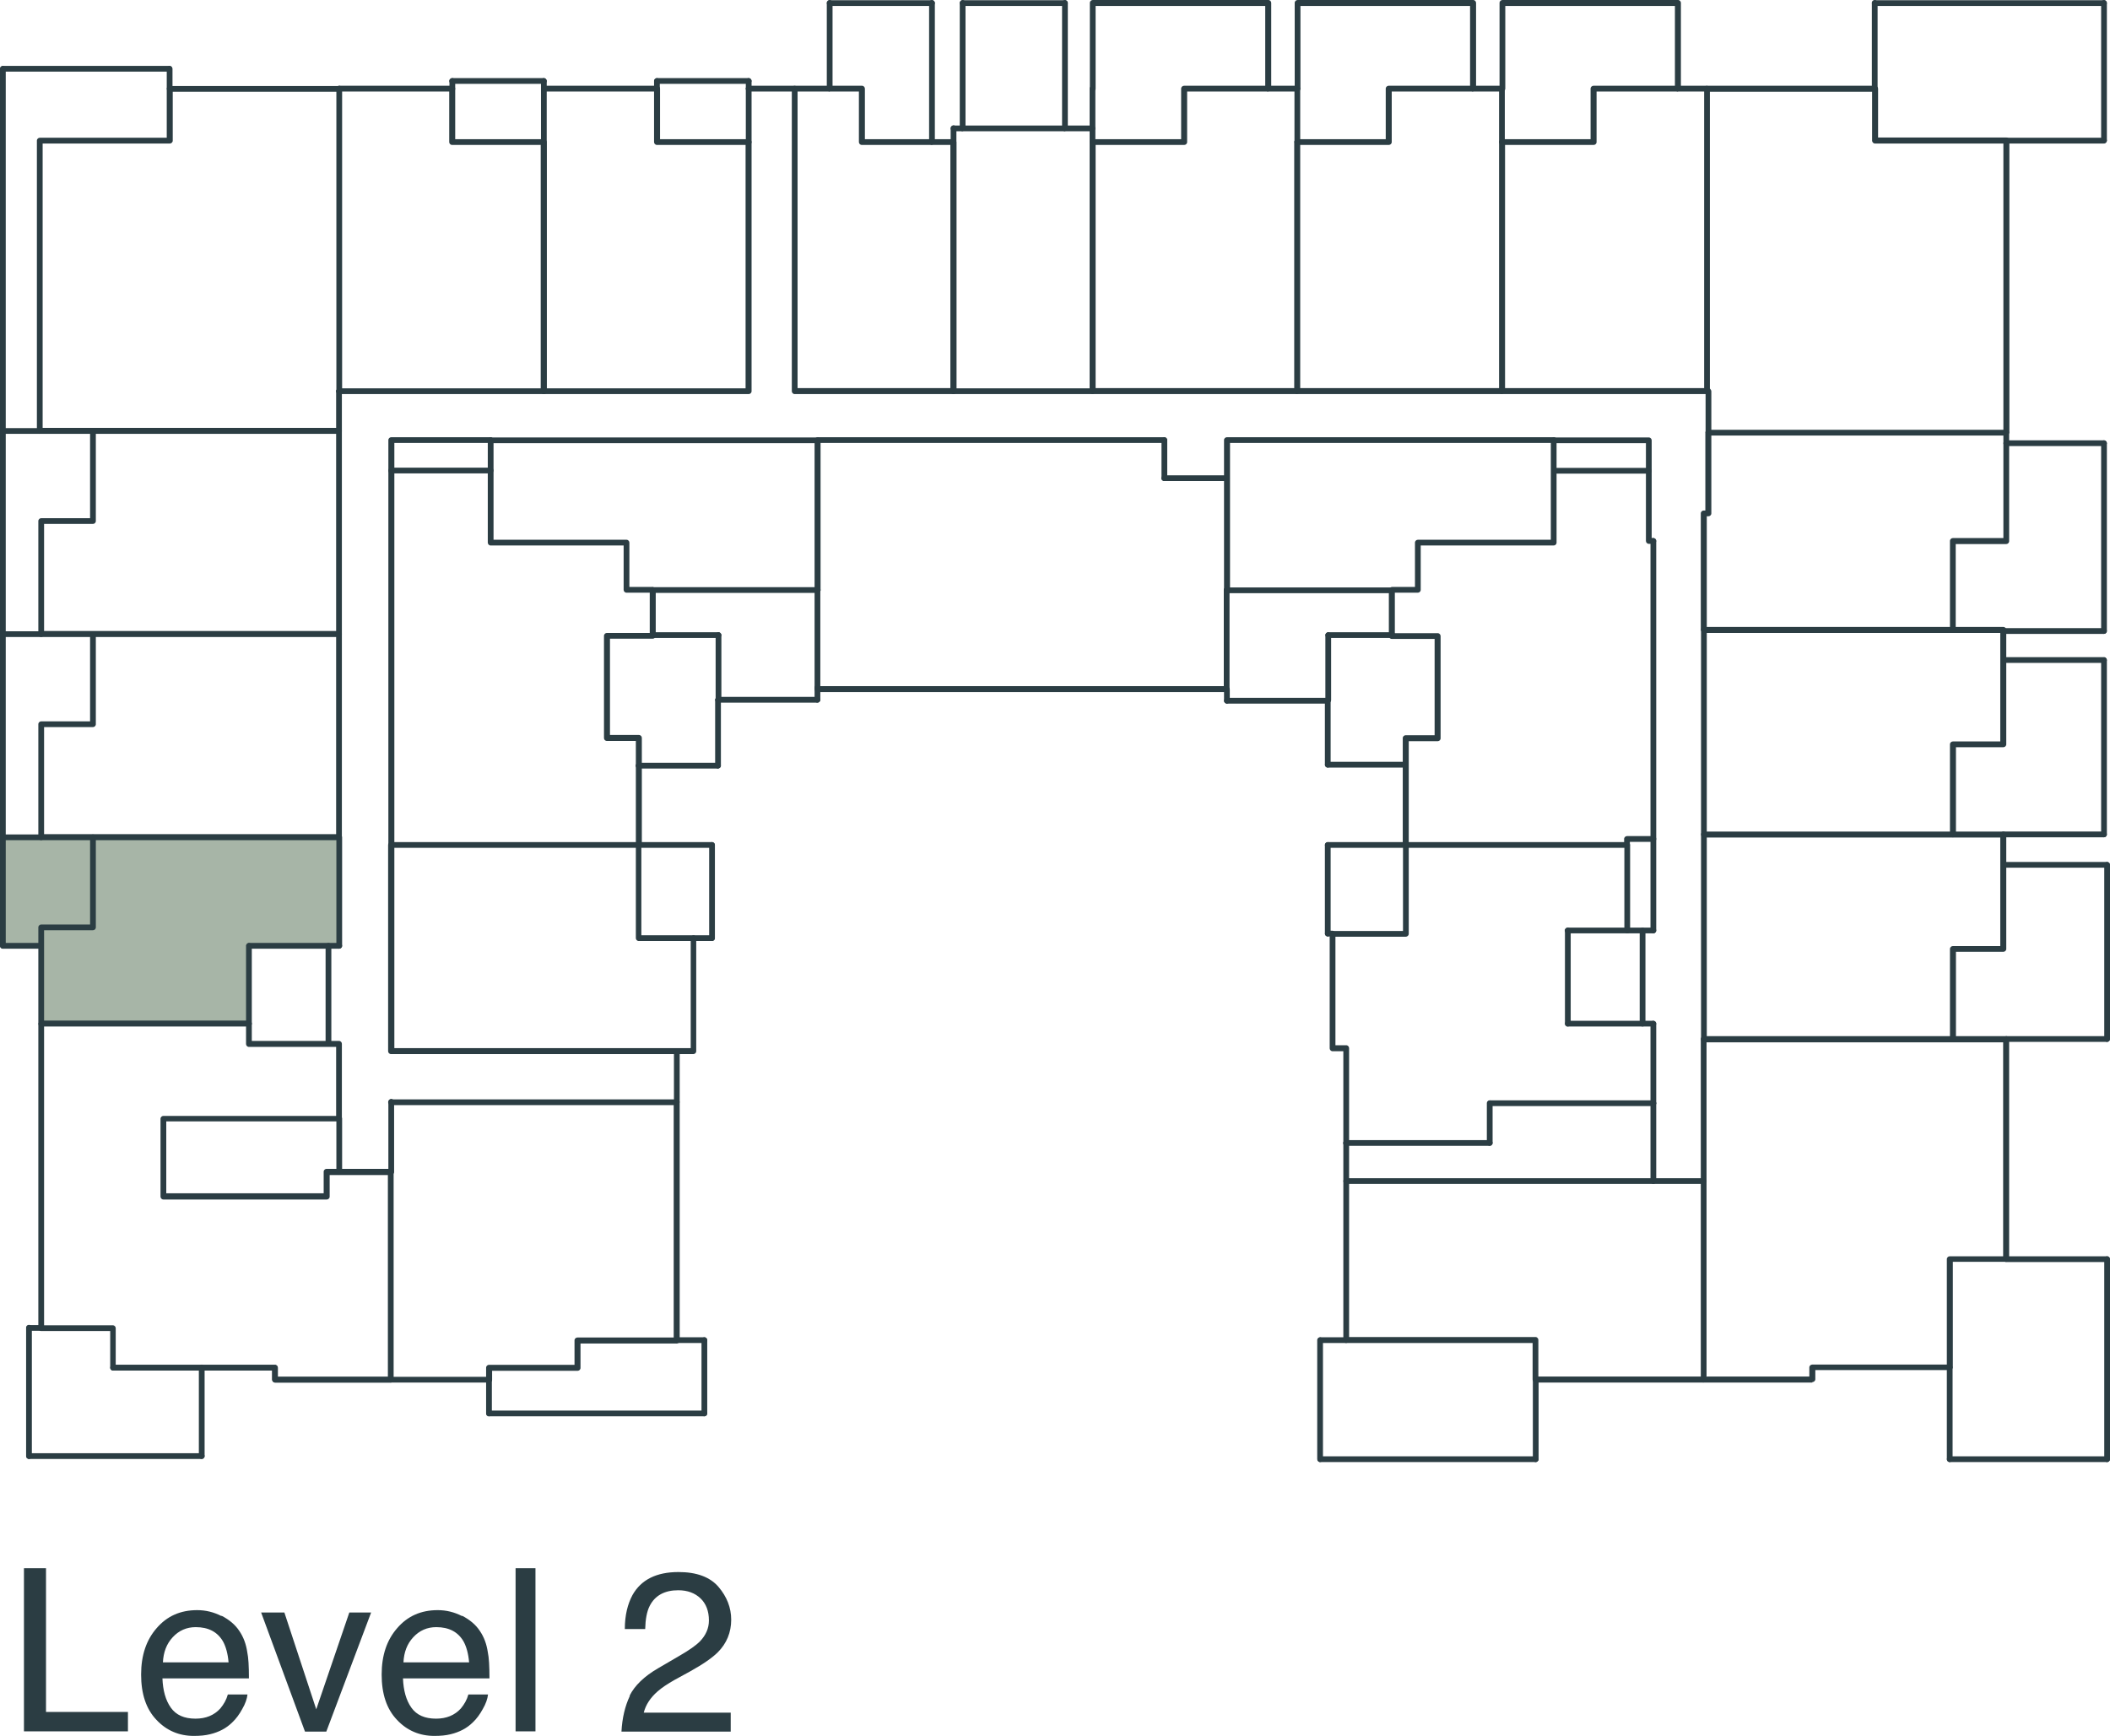 <?xml version="1.0" encoding="UTF-8"?> <svg xmlns="http://www.w3.org/2000/svg" id="Layer_2" viewBox="0 0 88.07 72.45"><defs><style> .cls-1 { fill: #2b3d43; } .cls-2 { fill: #a7b5a7; fill-rule: evenodd; } </style></defs><g id="Layer_1-2" data-name="Layer_1"><polygon class="cls-2" points="3.89 34.95 .13 34.95 .13 39.48 1.72 39.48 1.72 38.71 3.89 38.71 3.89 34.95"></polygon><polygon class="cls-2" points="14.16 34.95 3.89 34.95 3.89 38.71 1.72 38.71 1.72 42.73 10.39 42.73 10.39 39.48 14.16 39.48 14.16 34.95"></polygon><path class="cls-1" d="M75.64,57.71h-4.53c-.07,0-.12-.06-.12-.12v-14.22c0-.07.06-.12.12-.12h12.63c.07,0,.12.06.12.12v9.18c0,.07-.06.12-.12.12h-2.23v4.4c0,.07-.06.12-.12.12h-5.62v.38c0,.07-.06.12-.12.12ZM71.24,57.46h4.28v-.38c0-.07.06-.12.12-.12h5.62v-4.4c0-.07.06-.12.12-.12h2.23v-8.93h-12.38v13.97Z"></path><path class="cls-1" d="M81.51,43.49c-.07,0-.12-.06-.12-.12v-3.76c0-.07.06-.12.12-.12h1.98v-4.53h-12.25v8.42c0,.07-.06.12-.12.12s-.12-.06-.12-.12v-8.55c0-.07.06-.12.12-.12h12.5c.07,0,.12.06.12.12v4.78c0,.07-.06.12-.12.12h-1.98v3.64c0,.07-.06.12-.12.12Z"></path><path class="cls-1" d="M81.51,34.95c-.07,0-.12-.06-.12-.12v-3.76c0-.07.06-.12.12-.12h1.98v-4.53h-12.25v8.42c0,.07-.06.12-.12.12s-.12-.06-.12-.12v-8.55c0-.07.06-.12.12-.12h12.5c.07,0,.12.06.12.12v4.78c0,.07-.06.12-.12.12h-1.98v3.64c0,.07-.06.12-.12.12Z"></path><path class="cls-1" d="M71.11,26.4c-.07,0-.12-.06-.12-.12v-4.85c0-.07.06-.12.12-.12h.07v-3.25c0-.07.06-.12.12-.12h12.44c.07,0,.12.06.12.12v4.53c0,.07-.06.12-.12.12h-2.11v3.51c0,.07-.06.12-.12.12s-.12-.06-.12-.12v-3.64c0-.07.06-.12.12-.12h2.11v-4.28h-12.19v3.25c0,.07-.06.12-.12.12h-.07v4.72c0,.07-.06.12-.12.12Z"></path><path class="cls-1" d="M83.74,18.17c-.07,0-.12-.06-.12-.12V5.99h-5.36c-.07,0-.12-.06-.12-.12v-2.04h-6.77v12.39s.06.06.06.11v1.72c0,.07-.06.12-.12.12s-.12-.06-.12-.12v-1.61s-.06-.06-.06-.11V3.7c0-.07.06-.12.12-.12h7.02c.07,0,.12.06.12.12v2.04h5.36c.07,0,.12.06.12.12v12.18c0,.07-.06.12-.12.12Z"></path><path class="cls-1" d="M71.24,16.45h-8.55c-.07,0-.12-.06-.12-.12V5.93c0-.07.06-.12.12-.12h3.7v-2.11c0-.07.06-.12.12-.12h4.72c.07,0,.12.06.12.12s-.06.12-.12.12h-4.59v2.11c0,.07-.06.12-.12.12h-3.7v10.15h8.42c.07,0,.12.06.12.12s-.06.12-.12.12Z"></path><path class="cls-1" d="M62.69,16.45h-8.55c-.07,0-.12-.06-.12-.12V5.93c0-.07.06-.12.12-.12h3.7v-2.11c0-.07.06-.12.12-.12h4.72c.07,0,.12.06.12.12s-.06.12-.12.12h-4.59v2.11c0,.07-.06.12-.12.12h-3.7v10.15h8.42c.07,0,.12.06.12.12s-.06.12-.12.12Z"></path><path class="cls-1" d="M62.69,6.05c-.07,0-.12-.06-.12-.12v-2.23c0-.07.06-.12.12-.12s.12.06.12.12v2.23c0,.07-.06.12-.12.12Z"></path><path class="cls-1" d="M70.03,3.82c-.07,0-.12-.06-.12-.12V.25h-7.08v3.45c0,.07-.06.12-.12.12s-.12-.06-.12-.12V.12c0-.07.06-.12.12-.12h7.33c.07,0,.12.06.12.12v3.57c0,.07-.06.12-.12.12Z"></path><path class="cls-1" d="M54.15,6.05c-.07,0-.12-.06-.12-.12v-2.23c0-.07.06-.12.12-.12s.12.06.12.12v2.23c0,.07-.06.12-.12.12Z"></path><path class="cls-1" d="M61.48,3.82c-.07,0-.12-.06-.12-.12V.25h-7.08v3.45c0,.07-.06.12-.12.12s-.12-.06-.12-.12V.12c0-.07.06-.12.12-.12h7.33c.07,0,.12.06.12.12v3.57c0,.07-.06.12-.12.12Z"></path><path class="cls-1" d="M87.82.25h-9.57c-.07,0-.12-.06-.12-.12s.06-.12.12-.12h9.57c.07,0,.12.06.12.12s-.06.12-.12.12Z"></path><path class="cls-1" d="M78.25,3.82c-.07,0-.12-.06-.12-.12V.12c0-.07.06-.12.12-.12s.12.06.12.12v3.57c0,.07-.06.12-.12.12Z"></path><path class="cls-1" d="M87.82,5.99h-4.08c-.07,0-.12-.06-.12-.12s.06-.12.12-.12h4.08c.07,0,.12.06.12.12s-.06.12-.12.12Z"></path><path class="cls-1" d="M87.82,5.99c-.07,0-.12-.06-.12-.12V.12c0-.07.06-.12.12-.12s.12.06.12.12v5.74c0,.07-.06.12-.12.12Z"></path><path class="cls-1" d="M87.82,26.46c-.07,0-.12-.06-.12-.12v-7.84c0-.07.06-.12.12-.12s.12.06.12.12v7.84c0,.07-.06.12-.12.12Z"></path><path class="cls-1" d="M87.82,26.46h-4.21c-.07,0-.12-.06-.12-.12s.06-.12.12-.12h4.21c.07,0,.12.06.12.12s-.06.12-.12.12Z"></path><path class="cls-1" d="M87.82,18.62h-4.08c-.07,0-.12-.06-.12-.12s.06-.12.12-.12h4.08c.07,0,.12.06.12.12s-.06.12-.12.12Z"></path><path class="cls-1" d="M87.82,34.95c-.07,0-.12-.06-.12-.12v-7.27c0-.07.06-.12.12-.12s.12.06.12.12v7.27c0,.07-.06.12-.12.12Z"></path><path class="cls-1" d="M87.82,34.95h-4.21c-.07,0-.12-.06-.12-.12s.06-.12.12-.12h4.21c.07,0,.12.06.12.12s-.06.12-.12.12Z"></path><path class="cls-1" d="M87.82,27.67h-4.21c-.07,0-.12-.06-.12-.12s.06-.12.12-.12h4.21c.07,0,.12.06.12.12s-.06.12-.12.12Z"></path><path class="cls-1" d="M87.95,43.49c-.07,0-.12-.06-.12-.12v-7.27c0-.07.06-.12.12-.12s.12.06.12.12v7.27c0,.07-.06.12-.12.12Z"></path><path class="cls-1" d="M87.95,43.49h-4.21c-.07,0-.12-.06-.12-.12s.06-.12.12-.12h4.21c.07,0,.12.06.12.12s-.06.12-.12.12Z"></path><path class="cls-1" d="M87.95,36.22h-4.34c-.07,0-.12-.06-.12-.12s.06-.12.12-.12h4.34c.07,0,.12.06.12.12s-.06.12-.12.12Z"></path><path class="cls-1" d="M87.95,61.03c-.07,0-.12-.06-.12-.12v-8.35c0-.07.06-.12.12-.12s.12.06.12.12v8.35c0,.07-.06.12-.12.12Z"></path><path class="cls-1" d="M87.95,52.68h-4.21c-.07,0-.12-.06-.12-.12s.06-.12.12-.12h4.21c.07,0,.12.06.12.12s-.06.12-.12.12Z"></path><path class="cls-1" d="M81.38,61.03c-.07,0-.12-.06-.12-.12v-3.83c0-.07.06-.12.12-.12s.12.06.12.12v3.83c0,.07-.06.12-.12.12Z"></path><path class="cls-1" d="M87.95,61.03h-6.57c-.07,0-.12-.06-.12-.12s.06-.12.12-.12h6.57c.07,0,.12.06.12.12s-.06.12-.12.12Z"></path><path class="cls-1" d="M54.15,16.45h-8.55c-.07,0-.12-.06-.12-.12V5.93c0-.07.06-.12.12-.12h3.7v-2.11c0-.07.06-.12.12-.12h4.72c.07,0,.12.06.12.12s-.06.12-.12.12h-4.59v2.11c0,.07-.06.12-.12.12h-3.7v10.15h8.42c.07,0,.12.06.12.12s-.06.12-.12.12Z"></path><path class="cls-1" d="M45.6,6.05c-.07,0-.12-.06-.12-.12v-2.23c0-.07.06-.12.12-.12s.12.06.12.12v2.23c0,.07-.06.12-.12.12Z"></path><path class="cls-1" d="M52.93,3.82c-.07,0-.12-.06-.12-.12V.25h-7.08v3.45c0,.07-.06.12-.12.12s-.12-.06-.12-.12V.12c0-.07.06-.12.12-.12h7.33c.07,0,.12.06.12.12v3.57c0,.07-.06.12-.12.12Z"></path><path class="cls-1" d="M45.6,16.45h-5.8c-.07,0-.12-.06-.12-.12s.06-.12.12-.12h5.8c.07,0,.12.06.12.12s-.06.12-.12.12Z"></path><path class="cls-1" d="M39.8,16.45c-.07,0-.12-.06-.12-.12V5.35c0-.07.06-.12.12-.12s.12.06.12.12v10.97c0,.07-.06.12-.12.12Z"></path><path class="cls-1" d="M45.6,5.48h-5.8c-.07,0-.12-.06-.12-.12s.06-.12.12-.12h5.8c.07,0,.12.06.12.12s-.06.12-.12.12Z"></path><path class="cls-1" d="M44.45,5.48c-.07,0-.12-.06-.12-.12V.12c0-.07.06-.12.12-.12s.12.06.12.12v5.23c0,.07-.06.12-.12.12Z"></path><path class="cls-1" d="M40.18,5.48c-.07,0-.12-.06-.12-.12V.12c0-.07.06-.12.12-.12s.12.06.12.12v5.23c0,.07-.06.12-.12.12Z"></path><path class="cls-1" d="M44.45.25h-4.27c-.07,0-.12-.06-.12-.12s.06-.12.12-.12h4.27c.07,0,.12.06.12.12s-.06.12-.12.12Z"></path><path class="cls-1" d="M39.8,16.45h-6.63c-.07,0-.12-.06-.12-.12V3.7c0-.07.06-.12.12-.12h2.81c.07,0,.12.06.12.12v2.11h3.7c.07,0,.12.06.12.12v10.4c0,.07-.06.12-.12.12ZM33.29,16.2h6.38V6.05h-3.7c-.07,0-.12-.06-.12-.12v-2.11h-2.56v12.38Z"></path><path class="cls-1" d="M38.9,6.05c-.07,0-.12-.06-.12-.12V.12c0-.07.06-.12.12-.12s.12.06.12.12v5.8c0,.07-.06.12-.12.12Z"></path><path class="cls-1" d="M38.9.25h-4.27c-.07,0-.12-.06-.12-.12s.06-.12.12-.12h4.27c.07,0,.12.06.12.12s-.06.12-.12.12Z"></path><path class="cls-1" d="M34.63,3.82c-.07,0-.12-.06-.12-.12V.12c0-.07.06-.12.12-.12s.12.06.12.12v3.57c0,.07-.06.12-.12.12Z"></path><path class="cls-1" d="M31.25,16.45h-8.55c-.07,0-.12-.06-.12-.12s.06-.12.12-.12h8.42V6.05h-3.7c-.07,0-.12-.06-.12-.12v-2.11h-4.59c-.07,0-.12-.06-.12-.12s.06-.12.12-.12h4.72c.07,0,.12.06.12.12v2.11h3.7c.07,0,.12.06.12.12v10.4c0,.07-.06.12-.12.12Z"></path><path class="cls-1" d="M31.25,6.05c-.07,0-.12-.06-.12-.12v-2.23c0-.07.06-.12.12-.12s.12.06.12.12v2.23c0,.07-.06.12-.12.12Z"></path><path class="cls-1" d="M31.25,3.82c-.07,0-.12-.06-.12-.12v-.32c0-.07.06-.12.12-.12s.12.06.12.12v.32c0,.07-.06.12-.12.12Z"></path><path class="cls-1" d="M22.7,16.45c-.07,0-.12-.06-.12-.12V3.7c0-.07.06-.12.12-.12s.12.06.12.12v12.63c0,.07-.06.12-.12.12Z"></path><path class="cls-1" d="M27.42,3.82c-.07,0-.12-.06-.12-.12v-.32c0-.07.06-.12.12-.12s.12.06.12.12v.32c0,.07-.06.12-.12.12Z"></path><path class="cls-1" d="M31.25,3.5h-3.83c-.07,0-.12-.06-.12-.12s.06-.12.12-.12h3.83c.07,0,.12.06.12.12s-.06.12-.12.12Z"></path><path class="cls-1" d="M22.7,16.45h-8.55c-.07,0-.12-.06-.12-.12s.06-.12.12-.12h8.42V6.05h-3.7c-.07,0-.12-.06-.12-.12v-2.11h-4.59c-.07,0-.12-.06-.12-.12s.06-.12.12-.12h4.72c.07,0,.12.06.12.12v2.11h3.7c.07,0,.12.06.12.12v10.4c0,.07-.06.12-.12.12Z"></path><path class="cls-1" d="M14.16,16.45c-.07,0-.12-.06-.12-.12V3.7c0-.07.06-.12.12-.12s.12.06.12.12v12.63c0,.07-.06.12-.12.12Z"></path><path class="cls-1" d="M18.88,3.82c-.07,0-.12-.06-.12-.12v-.32c0-.07.06-.12.12-.12s.12.06.12.12v.32c0,.07-.06.12-.12.12Z"></path><path class="cls-1" d="M22.7,3.5h-3.83c-.07,0-.12-.06-.12-.12s.06-.12.12-.12h3.83c.07,0,.12.06.12.12s-.06.12-.12.12Z"></path><path class="cls-1" d="M14.16,18.11H1.66c-.07,0-.12-.06-.12-.12V5.87c0-.07.06-.12.12-.12h5.3v-2.04c0-.07.06-.12.12-.12h7.08c.07,0,.12.06.12.12s-.06.12-.12.12h-6.95v2.04c0,.07-.06.12-.12.12H1.78v11.87h12.25v-1.53c0-.07.06-.12.12-.12s.12.06.12.12v1.66c0,.07-.06.12-.12.12Z"></path><path class="cls-1" d="M7.08,3.82c-.07,0-.12-.06-.12-.12v-.83c0-.07.06-.12.12-.12s.12.06.12.12v.83c0,.07-.06.12-.12.12Z"></path><path class="cls-1" d="M7.08,2.99H.12c-.07,0-.12-.06-.12-.12s.06-.12.12-.12h6.95c.07,0,.12.06.12.12s-.06.12-.12.12Z"></path><path class="cls-1" d="M.12,39.6c-.07,0-.12-.06-.12-.12V2.87c0-.07.06-.12.12-.12s.12.06.12.12v36.61c0,.07-.06.12-.12.12Z"></path><path class="cls-1" d="M1.72,39.6H.12c-.07,0-.12-.06-.12-.12s.06-.12.12-.12h1.59c.07,0,.12.06.12.12s-.06.12-.12.12Z"></path><path class="cls-1" d="M14.16,26.59H1.72c-.07,0-.12-.06-.12-.12v-4.72c0-.07.06-.12.12-.12h2.04v-3.64c0-.07.06-.12.12-.12s.12.06.12.12v3.76c0,.07-.06.12-.12.12H1.84v4.47h12.19v-8.36c0-.07.06-.12.12-.12s.12.06.12.12v8.48c0,.07-.06.12-.12.12Z"></path><path class="cls-1" d="M14.16,35.07H1.72c-.07,0-.12-.06-.12-.12v-4.72c0-.07.06-.12.12-.12h2.04v-3.64c0-.07.06-.12.12-.12s.12.06.12.12v3.76c0,.07-.06.12-.12.12H1.84v4.47h12.19v-8.36c0-.07.06-.12.12-.12s.12.06.12.12v8.48c0,.07-.06.12-.12.12Z"></path><path class="cls-1" d="M14.16,39.6c-.07,0-.12-.06-.12-.12v-4.53c0-.07.06-.12.12-.12s.12.06.12.12v4.53c0,.07-.06.12-.12.12Z"></path><path class="cls-1" d="M10.39,42.85H1.72c-.07,0-.12-.06-.12-.12v-4.02c0-.07.06-.12.12-.12h2.04v-3.64c0-.07.06-.12.12-.12s.12.06.12.12v3.76c0,.07-.06.12-.12.12H1.84v3.77h8.55c.07,0,.12.06.12.12s-.06.12-.12.12Z"></path><path class="cls-1" d="M10.39,42.85c-.07,0-.12-.06-.12-.12v-3.25c0-.07.06-.12.12-.12s.12.06.12.12v3.25c0,.07-.06.12-.12.12Z"></path><path class="cls-1" d="M14.16,39.6h-3.76c-.07,0-.12-.06-.12-.12s.06-.12.12-.12h3.76c.07,0,.12.06.12.12s-.06.12-.12.12Z"></path><path class="cls-1" d="M16.33,57.71h-4.85c-.07,0-.12-.06-.12-.12v-.38h-6.64c-.07,0-.12-.06-.12-.12v-1.53H1.72c-.07,0-.12-.06-.12-.12v-12.69c0-.07.06-.12.12-.12s.12.06.12.12v12.57h2.87c.07,0,.12.06.12.12v1.53h6.64c.07,0,.12.06.12.12v.38h4.6v-8.42h-2.43v.9c0,.07-.06.12-.12.12h-6.82c-.07,0-.12-.06-.12-.12v-3.25c0-.07.06-.12.12-.12h7.21v-2.88h-3.64c-.07,0-.12-.06-.12-.12v-.83c0-.07.06-.12.12-.12s.12.06.12.12v.7h3.64c.07,0,.12.06.12.12v3.12c0,.07-.06.12-.12.12h-7.21v3h6.57v-.9c0-.07.06-.12.12-.12h2.68c.07,0,.12.06.12.12v8.67c0,.07-.06.12-.12.12Z"></path><path class="cls-1" d="M14.16,49.04c-.07,0-.12-.06-.12-.12v-2.23c0-.07.06-.12.12-.12s.12.06.12.12v2.23c0,.07-.06.12-.12.12Z"></path><path class="cls-1" d="M16.33,49.04c-.07,0-.12-.06-.12-.12v-2.93c0-.07.06-.12.12-.12s.12.06.12.12v2.93c0,.07-.06.12-.12.12Z"></path><path class="cls-1" d="M16.33,57.71h-4.85c-.07,0-.12-.06-.12-.12v-.38h-6.64c-.07,0-.12-.06-.12-.12s.06-.12.12-.12h6.76c.07,0,.12.06.12.12v.38h4.72c.07,0,.12.06.12.12s-.06.12-.12.12Z"></path><path class="cls-1" d="M20.41,57.71h-4.08c-.07,0-.12-.06-.12-.12s.06-.12.12-.12h3.96v-.38c0-.07.06-.12.12-.12h3.57v-1.02c0-.07.06-.12.12-.12h4.02v-9.7h-11.8c-.07,0-.12-.06-.12-.12s.06-.12.12-.12h11.93c.07,0,.12.06.12.12v9.95c0,.07-.06.12-.12.12h-4.02v1.02c0,.07-.06.12-.12.12h-3.57v.38c0,.07-.06.12-.12.12Z"></path><path class="cls-1" d="M28.95,44h-12.63c-.07,0-.12-.06-.12-.12v-8.61c0-.07.06-.12.12-.12h10.33c.07,0,.12.06.12.12v3.77h2.17c.07,0,.12.06.12.12v4.72c0,.07-.06.12-.12.12ZM16.45,43.75h12.38v-4.47h-2.17c-.07,0-.12-.06-.12-.12v-3.77h-10.08v8.36Z"></path><path class="cls-1" d="M26.66,35.39c-.07,0-.12-.06-.12-.12v-4.34h-1.21c-.07,0-.12-.06-.12-.12v-4.27c0-.07.06-.12.12-.12h1.79v-1.79c0-.07.06-.12.12-.12h6.89c.07,0,.12.06.12.12s-.06.12-.12.12h-6.76v1.79c0,.07-.06.12-.12.12h-1.79v4.02h1.21c.07,0,.12.06.12.12v4.46c0,.07-.06.12-.12.12Z"></path><path class="cls-1" d="M27.23,24.74h-1.08c-.07,0-.12-.06-.12-.12v-1.85h-5.55c-.07,0-.12-.06-.12-.12v-4.27c0-.07.06-.12.12-.12s.12.06.12.12v4.15h5.55c.07,0,.12.06.12.12v1.85h.96c.07,0,.12.06.12.12s-.06.12-.12.12Z"></path><path class="cls-1" d="M16.33,35.39c-.07,0-.12-.06-.12-.12v-15.63c0-.07.06-.12.12-.12h4.15c.07,0,.12.06.12.12s-.06.12-.12.12h-4.02v15.5c0,.07-.06.12-.12.12Z"></path><path class="cls-1" d="M16.33,19.77c-.07,0-.12-.06-.12-.12v-1.28c0-.07.06-.12.12-.12h4.15c.07,0,.12.06.12.12s-.06.12-.12.12h-4.02v1.15c0,.07-.06.12-.12.12Z"></path><path class="cls-1" d="M34.12,24.74c-.07,0-.12-.06-.12-.12v-6.12h-13.52c-.07,0-.12-.06-.12-.12s.06-.12.12-.12h13.65c.07,0,.12.06.12.12v6.25c0,.07-.06.12-.12.12Z"></path><path class="cls-1" d="M51.21,28.89h-17.09c-.07,0-.12-.06-.12-.12v-4.15c0-.07.06-.12.12-.12s.12.06.12.12v4.02h16.84v-4.02c0-.07.06-.12.12-.12s.12.06.12.12v4.15c0,.07-.06.12-.12.12Z"></path><path class="cls-1" d="M13.71,43.68c-.07,0-.12-.06-.12-.12v-4.08c0-.07.06-.12.12-.12s.12.06.12.12v4.08c0,.07-.06.12-.12.12Z"></path><path class="cls-1" d="M28.25,46.11c-.07,0-.12-.06-.12-.12v-2.11c0-.07.06-.12.12-.12s.12.06.12.12v2.11c0,.07-.06.12-.12.12Z"></path><path class="cls-1" d="M58.67,35.39c-.07,0-.12-.06-.12-.12v-4.46c0-.07.06-.12.12-.12h1.21v-4.02h-1.79c-.07,0-.12-.06-.12-.12v-1.79h-6.76c-.07,0-.12-.06-.12-.12s.06-.12.12-.12h6.89c.07,0,.12.06.12.12v1.79h1.79c.07,0,.12.06.12.12v4.27c0,.07-.06.12-.12.12h-1.21v4.34c0,.07-.06.12-.12.12Z"></path><path class="cls-1" d="M59.18,24.74h-1.08c-.07,0-.12-.06-.12-.12s.06-.12.12-.12h.96v-1.85c0-.07.06-.12.12-.12h5.55v-4.15c0-.07.06-.12.12-.12s.12.06.12.12v4.27c0,.07-.06.12-.12.12h-5.55v1.85c0,.07-.06.12-.12.12Z"></path><path class="cls-1" d="M69.01,35.14c-.07,0-.12-.06-.12-.12v-12.44c0-.07.06-.12.12-.12s.12.06.12.12v12.44c0,.07-.06.12-.12.12Z"></path><path class="cls-1" d="M68.82,19.77h-3.95c-.07,0-.12-.06-.12-.12s.06-.12.12-.12h3.95c.07,0,.12.06.12.12s-.06.12-.12.12Z"></path><path class="cls-1" d="M68.82,19.77c-.07,0-.12-.06-.12-.12v-1.15h-3.83c-.07,0-.12-.06-.12-.12s.06-.12.12-.12h3.95c.07,0,.12.06.12.12v1.28c0,.07-.06.12-.12.12Z"></path><path class="cls-1" d="M51.21,24.74c-.07,0-.12-.06-.12-.12v-6.25c0-.07.06-.12.12-.12h13.65c.07,0,.12.06.12.12s-.06.12-.12.12h-13.52v6.12c0,.07-.06.12-.12.12Z"></path><path class="cls-1" d="M69.01,22.7h-.19c-.07,0-.12-.06-.12-.12v-2.93c0-.07.06-.12.12-.12s.12.06.12.12v2.81h.07c.07,0,.12.06.12.12s-.06.12-.12.12Z"></path><path class="cls-1" d="M67.92,35.39h-9.25c-.07,0-.12-.06-.12-.12s.06-.12.12-.12h9.12v-.13c0-.07.06-.12.12-.12h1.08c.07,0,.12.06.12.12s-.06.12-.12.12h-.96v.13c0,.07-.06.12-.12.12Z"></path><path class="cls-1" d="M71.11,57.71h-7.02c-.07,0-.12-.06-.12-.12v-1.53h-7.78c-.07,0-.12-.06-.12-.12v-12.06h-.45c-.07,0-.12-.06-.12-.12v-4.78c0-.07.06-.12.12-.12h2.94v-3.68c0-.07.06-.12.12-.12s.12.06.12.12v3.8c0,.07-.06.12-.12.12h-2.94v4.53h.45c.07,0,.12.06.12.12v12.06h7.78c.07,0,.12.06.12.12v1.53h6.89c.07,0,.12.06.12.12s-.06.12-.12.12Z"></path><path class="cls-1" d="M22.7,3.82c-.07,0-.12-.06-.12-.12v-.32c0-.07.06-.12.12-.12s.12.06.12.12v.32c0,.07-.06.12-.12.12Z"></path><path class="cls-1" d="M71.11,49.42h-14.92c-.07,0-.12-.06-.12-.12s.06-.12.12-.12h14.92c.07,0,.12.06.12.12s-.06.12-.12.12Z"></path><path class="cls-1" d="M69.01,38.96c-.07,0-.12-.06-.12-.12v-3.83c0-.07.06-.12.12-.12s.12.06.12.12v3.83c0,.07-.06.12-.12.12Z"></path><path class="cls-1" d="M69.01,38.96h-1.08c-.07,0-.12-.06-.12-.12s.06-.12.12-.12h1.08c.07,0,.12.06.12.12s-.06.12-.12.12Z"></path><path class="cls-1" d="M67.92,38.96c-.07,0-.12-.06-.12-.12v-3.57c0-.07.06-.12.12-.12s.12.06.12.12v3.57c0,.07-.06.12-.12.12Z"></path><path class="cls-1" d="M67.92,38.96h-2.49c-.07,0-.12-.06-.12-.12s.06-.12.12-.12h2.49c.07,0,.12.06.12.12s-.06.12-.12.12Z"></path><path class="cls-1" d="M65.44,42.85c-.07,0-.12-.06-.12-.12v-3.89c0-.07.06-.12.12-.12s.12.06.12.12v3.89c0,.07-.06.12-.12.12Z"></path><path class="cls-1" d="M69.01,42.85h-3.57c-.07,0-.12-.06-.12-.12s.06-.12.12-.12h3.57c.07,0,.12.06.12.12s-.06.12-.12.12Z"></path><path class="cls-1" d="M69.01,46.17c-.07,0-.12-.06-.12-.12v-3.32c0-.07.06-.12.12-.12s.12.06.12.12v3.32c0,.07-.06.12-.12.12Z"></path><path class="cls-1" d="M69.01,49.42c-.07,0-.12-.06-.12-.12v-3.25c0-.07.06-.12.12-.12s.12.06.12.12v3.25c0,.07-.06.12-.12.12Z"></path><path class="cls-1" d="M69.01,46.17h-6.82c-.07,0-.12-.06-.12-.12s.06-.12.12-.12h6.82c.07,0,.12.06.12.12s-.06.12-.12.12Z"></path><path class="cls-1" d="M62.18,47.83c-.07,0-.12-.06-.12-.12v-1.66c0-.07.06-.12.12-.12s.12.06.12.12v1.66c0,.07-.06.12-.12.12Z"></path><path class="cls-1" d="M62.18,47.83h-6c-.07,0-.12-.06-.12-.12s.06-.12.12-.12h6c.07,0,.12.06.12.12s-.06.12-.12.12Z"></path><path class="cls-1" d="M68.56,42.85c-.07,0-.12-.06-.12-.12v-3.89c0-.07.06-.12.12-.12s.12.06.12.12v3.89c0,.07-.06.12-.12.12Z"></path><path class="cls-1" d="M64.1,61.03h-8.99c-.07,0-.12-.06-.12-.12s.06-.12.12-.12h8.99c.07,0,.12.06.12.12s-.06.12-.12.12Z"></path><path class="cls-1" d="M55.1,61.03c-.07,0-.12-.06-.12-.12v-4.97c0-.07.06-.12.12-.12s.12.06.12.12v4.97c0,.07-.06.12-.12.12Z"></path><path class="cls-1" d="M56.19,56.06h-1.08c-.07,0-.12-.06-.12-.12s.06-.12.12-.12h1.08c.07,0,.12.06.12.12s-.06.12-.12.12Z"></path><path class="cls-1" d="M64.1,61.03c-.07,0-.12-.06-.12-.12v-3.32c0-.07.06-.12.12-.12s.12.06.12.12v3.32c0,.07-.06.12-.12.12Z"></path><path class="cls-1" d="M29.4,56.06h-1.15c-.07,0-.12-.06-.12-.12s.06-.12.12-.12h1.15c.07,0,.12.06.12.12s-.06.12-.12.12Z"></path><path class="cls-1" d="M29.4,59.12c-.07,0-.12-.06-.12-.12v-3.06c0-.07.06-.12.12-.12s.12.06.12.12v3.06c0,.07-.06.12-.12.12Z"></path><path class="cls-1" d="M29.4,59.12h-8.99c-.07,0-.12-.06-.12-.12s.06-.12.12-.12h8.99c.07,0,.12.06.12.12s-.06.12-.12.12Z"></path><path class="cls-1" d="M20.41,59.12c-.07,0-.12-.06-.12-.12v-1.4c0-.07.06-.12.12-.12s.12.06.12.12v1.4c0,.07-.06.12-.12.12Z"></path><path class="cls-1" d="M8.42,60.9c-.07,0-.12-.06-.12-.12v-3.7c0-.07.06-.12.12-.12s.12.06.12.12v3.7c0,.07-.06.12-.12.12Z"></path><path class="cls-1" d="M8.42,60.9H1.21c-.07,0-.12-.06-.12-.12s.06-.12.12-.12h7.21c.07,0,.12.06.12.12s-.06.12-.12.12Z"></path><path class="cls-1" d="M1.21,60.9c-.07,0-.12-.06-.12-.12v-5.36c0-.07.06-.12.12-.12s.12.06.12.12v5.36c0,.07-.06.12-.12.12Z"></path><path class="cls-1" d="M1.72,55.55h-.51c-.07,0-.12-.06-.12-.12s.06-.12.12-.12h.51c.07,0,.12.06.12.12s-.06.12-.12.12Z"></path><path class="cls-1" d="M33.16,3.82h-1.91c-.07,0-.12-.06-.12-.12s.06-.12.12-.12h1.91c.07,0,.12.06.12.12s-.06.12-.12.12Z"></path><path class="cls-1" d="M48.6,18.49h-14.48c-.07,0-.12-.06-.12-.12s.06-.12.12-.12h14.48c.07,0,.12.06.12.12s-.06.12-.12.12Z"></path><path class="cls-1" d="M48.6,20.08c-.07,0-.12-.06-.12-.12v-1.59c0-.07.06-.12.12-.12s.12.06.12.12v1.59c0,.07-.06.12-.12.12Z"></path><path class="cls-1" d="M51.21,20.08h-2.62c-.07,0-.12-.06-.12-.12s.06-.12.12-.12h2.62c.07,0,.12.06.12.12s-.06.12-.12.12Z"></path><path class="cls-1" d="M29.72,39.28h-.77c-.07,0-.12-.06-.12-.12s.06-.12.12-.12h.77c.07,0,.12.06.12.12s-.06.12-.12.12Z"></path><path class="cls-1" d="M29.72,39.28c-.07,0-.12-.06-.12-.12v-3.89c0-.07.06-.12.12-.12s.12.06.12.12v3.89c0,.07-.06.12-.12.12Z"></path><path class="cls-1" d="M29.72,35.39h-3.06c-.07,0-.12-.06-.12-.12s.06-.12.12-.12h3.06c.07,0,.12.06.12.12s-.06.12-.12.12Z"></path><path class="cls-1" d="M29.97,32.08h-3.32c-.07,0-.12-.06-.12-.12s.06-.12.12-.12h3.32c.07,0,.12.06.12.12s-.06.12-.12.12Z"></path><path class="cls-1" d="M29.97,32.08c-.07,0-.12-.06-.12-.12v-2.74c0-.07.06-.12.12-.12s.12.06.12.12v2.74c0,.07-.06.12-.12.12Z"></path><path class="cls-1" d="M34.12,29.33h-4.15c-.07,0-.12-.06-.12-.12s.06-.12.12-.12h4.15c.07,0,.12.06.12.12s-.06.12-.12.12Z"></path><path class="cls-1" d="M34.12,29.33c-.07,0-.12-.06-.12-.12v-.51c0-.07.06-.12.12-.12s.12.06.12.12v.51c0,.07-.06.12-.12.12Z"></path><path class="cls-1" d="M55.61,39.09h-.19c-.07,0-.12-.06-.12-.12s.06-.12.12-.12h.19c.07,0,.12.06.12.12s-.06.12-.12.12Z"></path><path class="cls-1" d="M55.42,39.09c-.07,0-.12-.06-.12-.12v-3.7c0-.07.06-.12.12-.12s.12.06.12.12v3.7c0,.07-.06.12-.12.12Z"></path><path class="cls-1" d="M58.67,35.39h-3.25c-.07,0-.12-.06-.12-.12s.06-.12.12-.12h3.25c.07,0,.12.06.12.12s-.06.12-.12.12Z"></path><path class="cls-1" d="M51.21,29.37c-.07,0-.12-.06-.12-.12v-.48c0-.07.06-.12.12-.12s.12.06.12.12v.48c0,.07-.06.12-.12.12Z"></path><path class="cls-1" d="M55.42,29.37h-4.21c-.07,0-.12-.06-.12-.12s.06-.12.12-.12h4.21c.07,0,.12.06.12.12s-.06.12-.12.12Z"></path><path class="cls-1" d="M55.42,32.04c-.07,0-.12-.06-.12-.12v-2.68c0-.07.06-.12.12-.12s.12.06.12.12v2.68c0,.07-.06.12-.12.12Z"></path><path class="cls-1" d="M58.67,32.04h-3.25c-.07,0-.12-.06-.12-.12s.06-.12.12-.12h3.25c.07,0,.12.06.12.12s-.06.12-.12.12Z"></path><path class="cls-1" d="M1.66,18.11H.12c-.07,0-.12-.06-.12-.12s.06-.12.12-.12h1.53c.07,0,.12.06.12.12s-.06.12-.12.12Z"></path><path class="cls-1" d="M1.72,26.59H.19c-.07,0-.12-.06-.12-.12s.06-.12.12-.12h1.53c.07,0,.12.06.12.12s-.06.12-.12.12Z"></path><path class="cls-1" d="M1.72,35.07H.19c-.07,0-.12-.06-.12-.12s.06-.12.12-.12h1.53c.07,0,.12.06.12.12s-.06.12-.12.12Z"></path><path class="cls-1" d="M58.12,26.63h-2.68c-.07,0-.12-.06-.12-.12s.06-.12.12-.12h2.68c.07,0,.12.06.12.12s-.06.12-.12.12Z"></path><path class="cls-1" d="M55.44,29.34c-.07,0-.12-.06-.12-.12v-2.71c0-.07.06-.12.12-.12s.12.06.12.12v2.71c0,.07-.06.12-.12.12Z"></path><path class="cls-1" d="M29.99,26.63h-2.74c-.07,0-.12-.06-.12-.12s.06-.12.12-.12h2.74c.07,0,.12.06.12.12s-.06.12-.12.12Z"></path><path class="cls-1" d="M29.99,29.31c-.07,0-.12-.06-.12-.12v-2.68c0-.07.06-.12.12-.12s.12.06.12.12v2.68c0,.07-.06.12-.12.12Z"></path></g><g id="Layer_2-2" data-name="Layer_2"><g><path class="cls-1" d="M1,65.46h.92v6h3.42v.81H1v-6.81Z"></path><path class="cls-1" d="M9.24,67.44c.33.17.58.38.75.64.17.25.28.54.33.88.05.23.07.59.07,1.1h-3.61c.02.5.13.91.35,1.22.22.31.56.46,1.03.46.43,0,.78-.14,1.04-.43.14-.17.25-.36.31-.58h.82c-.02.18-.09.39-.22.61-.12.22-.26.41-.41.55-.25.25-.56.41-.93.5-.2.05-.42.07-.68.07-.61,0-1.14-.22-1.56-.67-.43-.45-.64-1.08-.64-1.89s.22-1.45.65-1.94c.43-.5.99-.75,1.69-.75.35,0,.69.08,1.02.25ZM9.54,69.39c-.03-.36-.11-.65-.23-.87-.23-.4-.61-.6-1.14-.6-.38,0-.7.14-.96.42-.26.28-.39.63-.41,1.05h2.74Z"></path><path class="cls-1" d="M11.87,67.31l1.33,4.04,1.38-4.04h.91l-1.87,4.97h-.89l-1.83-4.97h.97Z"></path><path class="cls-1" d="M19.28,67.44c.33.17.58.38.75.64.17.25.28.54.33.88.05.23.07.59.07,1.1h-3.61c.02.5.13.91.35,1.22.22.31.56.46,1.03.46.43,0,.78-.14,1.04-.43.14-.17.25-.36.31-.58h.82c-.02.18-.09.39-.22.61-.12.22-.26.41-.41.55-.25.25-.56.41-.93.5-.2.05-.42.07-.68.07-.61,0-1.14-.22-1.56-.67-.43-.45-.64-1.08-.64-1.89s.22-1.45.65-1.94c.43-.5.99-.75,1.69-.75.35,0,.69.08,1.02.25ZM19.58,69.39c-.03-.36-.11-.65-.23-.87-.23-.4-.61-.6-1.14-.6-.38,0-.7.14-.96.42-.26.28-.39.63-.41,1.05h2.74Z"></path><path class="cls-1" d="M21.52,65.46h.83v6.81h-.83v-6.81Z"></path><path class="cls-1" d="M26.28,70.78c.21-.42.61-.81,1.2-1.15l.89-.52c.4-.23.68-.43.84-.59.25-.26.38-.55.38-.88,0-.39-.12-.7-.35-.92s-.54-.34-.93-.34c-.57,0-.97.22-1.19.65-.12.23-.18.56-.19.97h-.85c0-.58.12-1.05.32-1.42.36-.64,1-.96,1.92-.96.76,0,1.32.21,1.67.62.35.41.53.87.53,1.37,0,.53-.19.99-.56,1.36-.22.22-.6.49-1.16.8l-.64.35c-.3.17-.54.33-.71.48-.31.27-.5.57-.58.89h3.63v.79h-4.56c.03-.57.15-1.07.35-1.49Z"></path></g></g></svg> 
